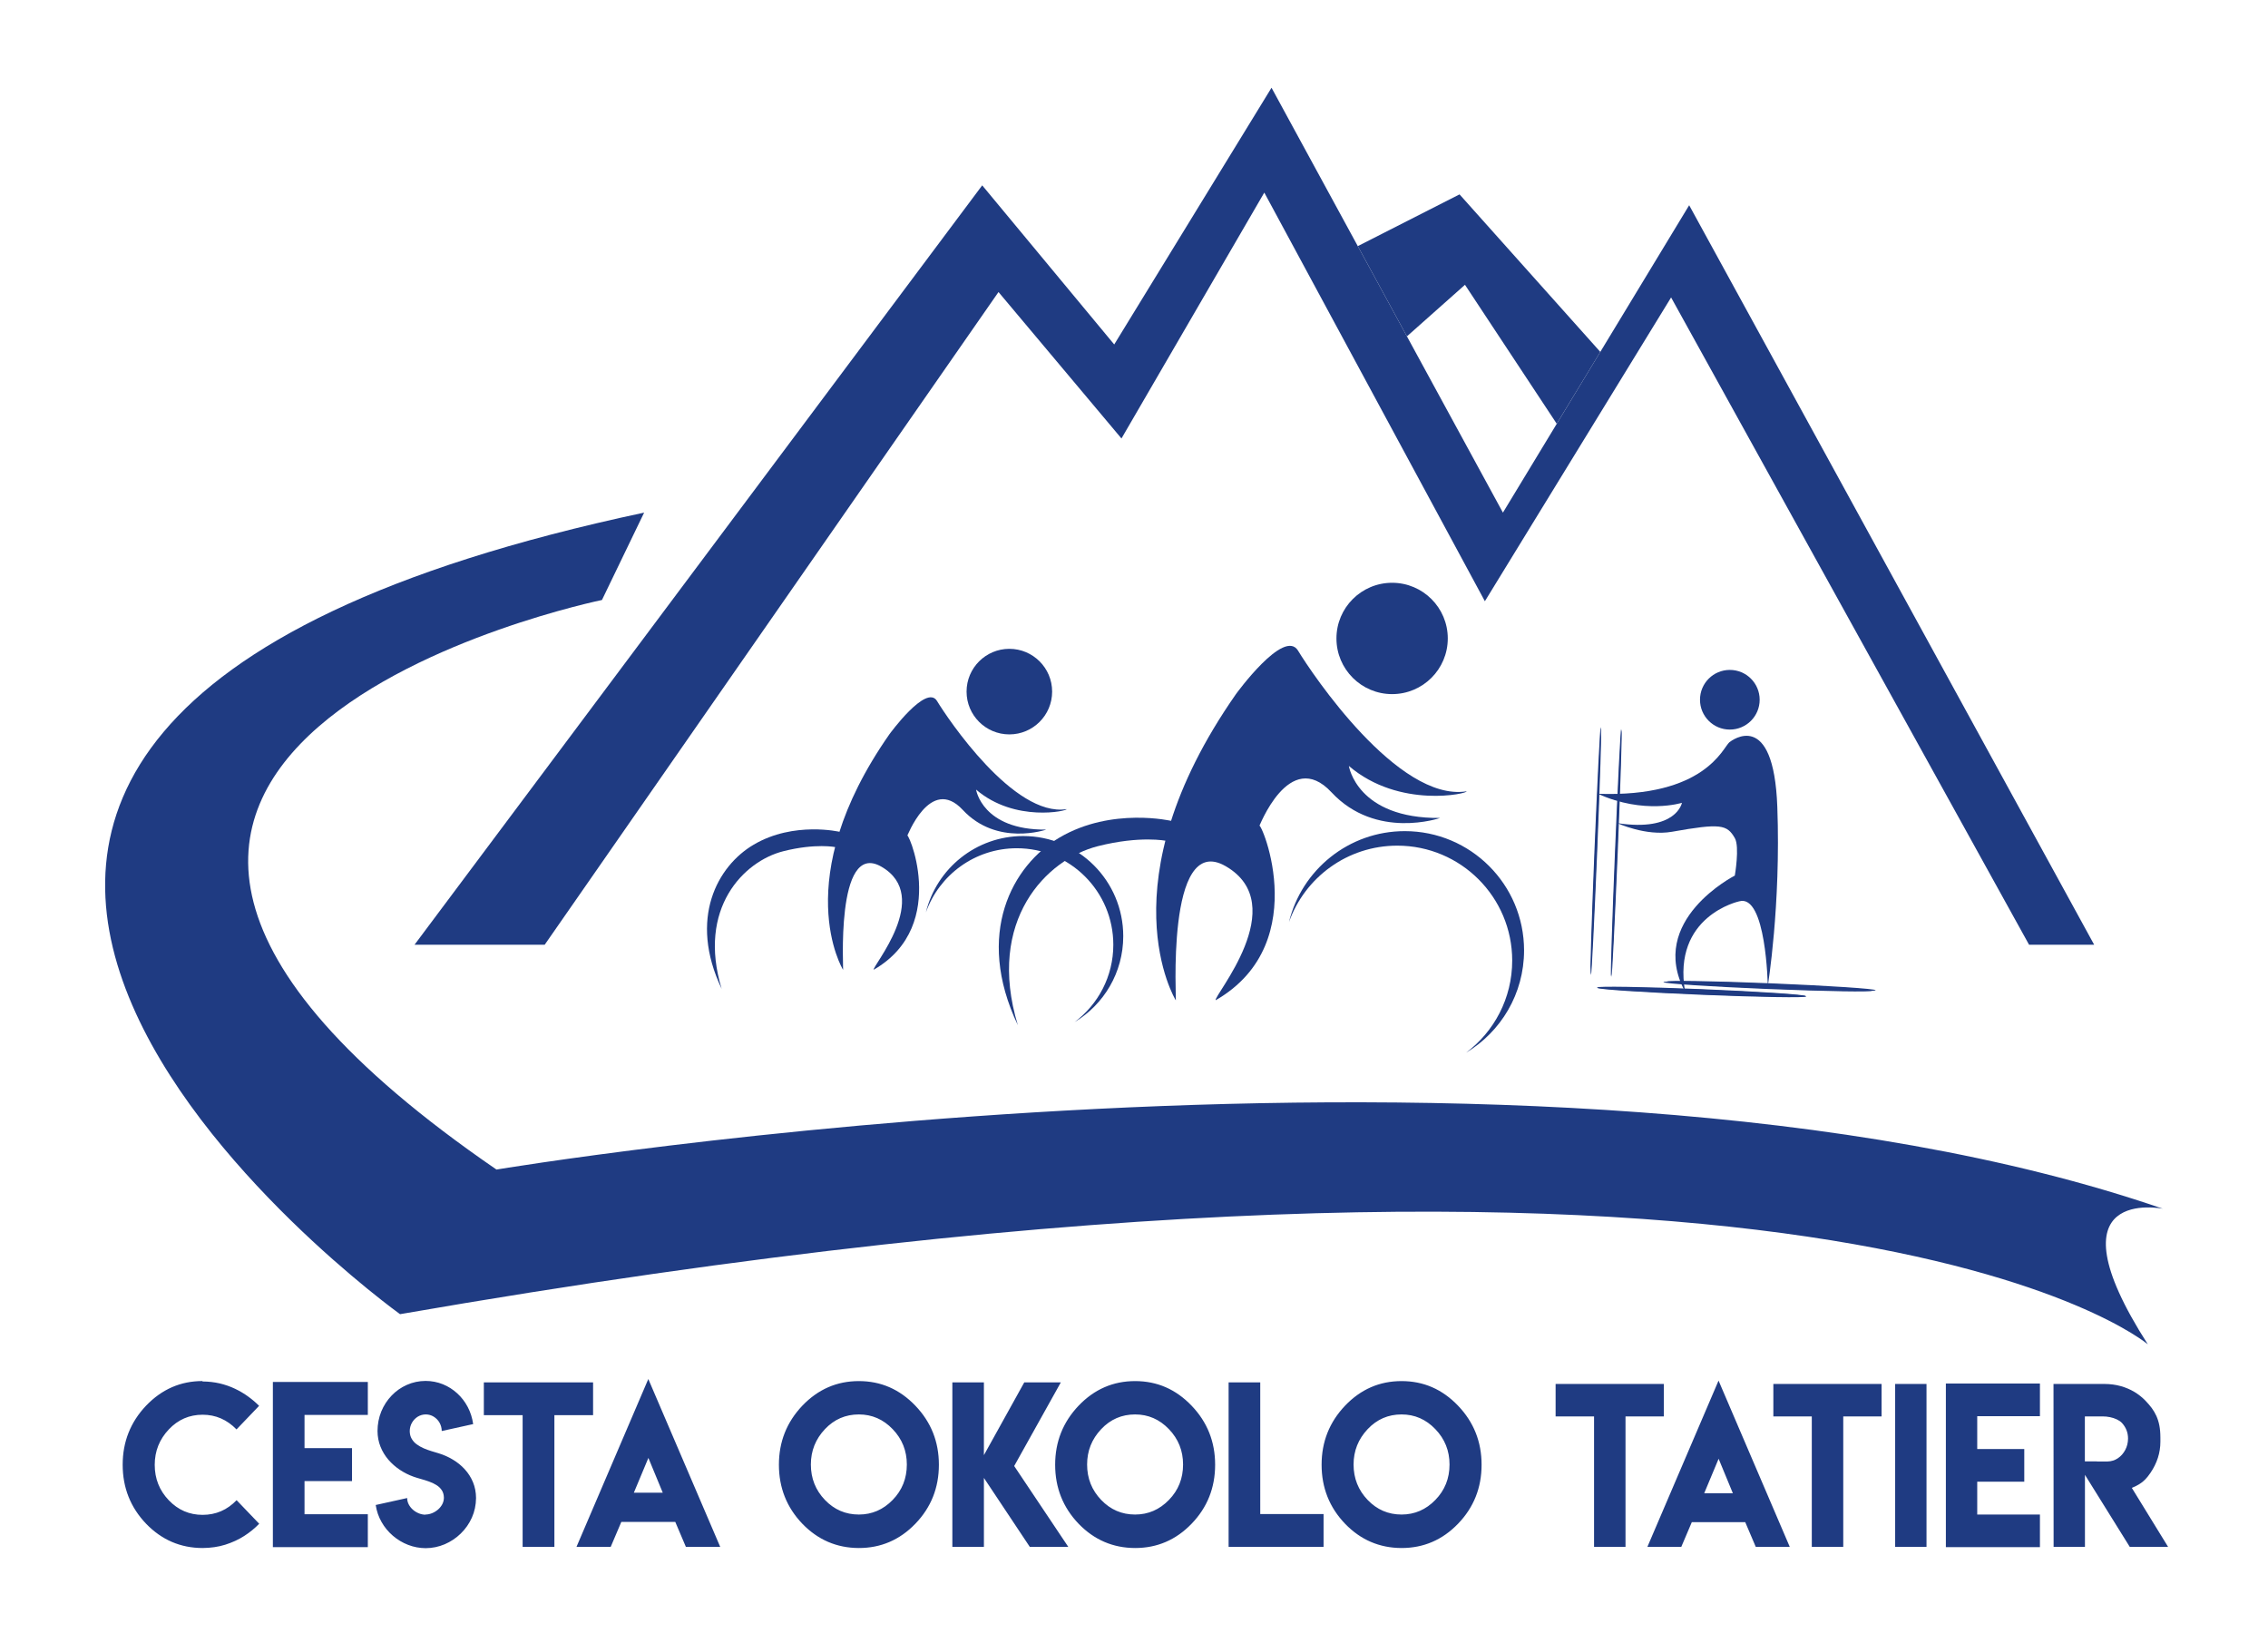 <?xml version="1.0" encoding="utf-8"?>
<!-- Generator: Adobe Illustrator 14.0.0, SVG Export Plug-In . SVG Version: 6.00 Build 43363)  -->
<!DOCTYPE svg PUBLIC "-//W3C//DTD SVG 1.1//EN" "http://www.w3.org/Graphics/SVG/1.1/DTD/svg11.dtd">
<svg version="1.1" id="Warstwa_1" xmlns="http://www.w3.org/2000/svg" xmlns:xlink="http://www.w3.org/1999/xlink" x="0px" y="0px"
	 width="210.5px" height="152.5px" viewBox="0 0 210.5 152.5" enable-background="new 0 0 210.5 152.5" xml:space="preserve">
<g>
	<path fill="#1F3B82" d="M147.986,78.962c-0.26,6.347-0.422,11.494-0.365,11.497c0.059,0.002,0.314-5.143,0.578-11.486
		c0.26-6.348,0.424-11.494,0.363-11.497C148.506,67.474,148.247,72.616,147.986,78.962"/>
	<path fill="#1F3B82" d="M149.889,79.132c-0.261,6.347-0.426,11.494-0.365,11.496c0.058,0.004,0.315-5.142,0.574-11.485
		c0.26-6.349,0.426-11.495,0.367-11.498C150.407,67.644,150.148,72.785,149.889,79.132"/>
	<path fill="#1F3B82" d="M174.088,91.904c-0.006,0.132-4.35,0.063-9.705-0.157c-5.352-0.22-9.688-0.505-9.683-0.64
		c0.006-0.135,4.352-0.063,9.702,0.156C169.757,91.482,174.094,91.771,174.088,91.904"/>
	<path fill="#1F3B82" d="M167.605,92.443c-0.008,0.133-4.352,0.063-9.705-0.157s-9.688-0.507-9.683-0.64
		c0.007-0.136,4.351-0.063,9.703,0.154C163.277,92.021,167.609,92.311,167.605,92.443"/>
	<path fill="#1F3B82" d="M59.784,47.576l-3.915,8.11c0,0-66.844,13.704-9.79,52.86c0,0,97.049-16.223,154.663,3.636
		c0,0-10.908-2.238-1.396,12.586c0,0-30.207-25.729-162.217-2.8C37.13,121.969-37.544,68.271,59.784,47.576"/>
	<polygon fill="#1F3B82" points="92.674,27.104 104.087,40.695 117.343,17.874 137.816,55.8 155.1,27.606 188.324,87.682 
		194.367,87.682 156.777,19.048 139.491,47.576 118.014,8.142 103.414,31.97 91.162,17.202 38.472,87.682 50.554,87.682 	"/>
	<polygon fill="#1F3B82" points="126.021,22.843 135.464,18.04 148.529,32.66 144.486,39.33 135.969,26.432 130.582,31.217 	"/>
	<path fill="#1F3B82" d="M78.243,89.998c0,0-5.134-8.335,4.296-21.837c0,0,3.437-4.739,4.43-3.101
		c0.986,1.629,7.128,10.799,12.016,10.036c0.176,0.14-4.772,1.286-8.392-1.813c0,0,0.571,3.766,6.511,3.713
		c0,0-4.567,1.591-7.75-1.833c-3.029-3.254-5.195,2.575-5.17,2.453c-0.162-1.111,4.138,8.218-3.087,12.382
		c-0.229-0.229,5.503-6.798,0.704-9.564C77.458,77.928,78.336,90.464,78.243,89.998"/>
	<path fill="#1F3B82" d="M66.979,91.775c-3.096-6.518-0.393-11.404,2.976-13.385c3.733-2.198,8.01-1.182,8.01-1.182l-0.406,1.416
		c0,0-1.839-0.386-4.862,0.379C69.022,79.936,64.709,84.3,66.979,91.775"/>
	<path fill="#1F3B82" d="M97.652,64.189c0,2.192-1.776,3.97-3.971,3.97c-2.194,0-3.971-1.777-3.971-3.97s1.777-3.972,3.971-3.972
		C95.875,60.218,97.652,61.996,97.652,64.189"/>
	<path fill="#1F3B82" d="M94.96,77.593c-4.373,0-8.037,3.021-9.026,7.087c1.234-3.468,4.545-5.955,8.438-5.955
		c4.947,0,8.958,4.012,8.958,8.959c0,2.938-1.413,5.541-3.595,7.176c2.706-1.625,4.517-4.588,4.517-7.974
		C104.252,81.753,100.094,77.593,94.96,77.593"/>
	<path fill="#1F3B82" d="M109.123,92.829c0,0-6.68-10.841,5.589-28.408c0,0,4.472-6.166,5.765-4.032
		c1.281,2.117,9.271,14.047,15.631,13.055c0.229,0.182-6.209,1.674-10.916-2.357c0,0,0.742,4.898,8.471,4.828
		c0,0-5.939,2.069-10.085-2.383c-3.938-4.233-6.759,3.351-6.724,3.191c-0.213-1.446,5.379,10.688-4.019,16.106
		c-0.299-0.297,7.159-8.843,0.916-12.443C108.1,77.126,109.244,93.436,109.123,92.829"/>
	<path fill="#1F3B82" d="M94.468,95.143c-4.027-8.478-0.509-14.838,3.872-17.412c4.856-2.854,10.418-1.535,10.418-1.535
		l-0.523,1.842c0,0-2.396-0.501-6.33,0.493C97.127,79.736,91.517,85.417,94.468,95.143"/>
	<path fill="#1F3B82" d="M134.373,59.254c0,2.852-2.313,5.166-5.166,5.166c-2.852,0-5.167-2.314-5.167-5.166
		c0-2.854,2.315-5.166,5.167-5.166C132.061,54.088,134.373,56.4,134.373,59.254"/>
	<path fill="#1F3B82" d="M130.383,77.137c-5.207,0-9.572,3.598-10.75,8.441c1.471-4.133,5.414-7.094,10.053-7.094
		c5.892,0,10.666,4.776,10.666,10.668c0,3.498-1.683,6.602-4.281,8.546c3.225-1.933,5.382-5.46,5.382-9.495
		C141.45,82.092,136.496,77.137,130.383,77.137"/>
	<path fill="#1F3B82" d="M161.413,83.654c2.517-0.735,2.661,7.844,2.661,7.844s1.221-7.424,0.884-16.612
		c-0.336-9.187-4.26-6.146-4.447-5.999c-0.608,0.504-2.265,5.141-12.206,4.783c4.278,1.946,7.801,0.839,7.801,0.839
		s-0.502,2.722-5.998,1.885c0,0,2.646,1.231,5.076,0.801c4.51-0.801,5.104-0.672,5.83,0.588c0.463,0.796,0,3.48,0,3.48
		s-8.179,4.152-4.615,10.78C155.184,84.997,161.413,83.654,161.413,83.654"/>
	<path fill="#1F3B82" d="M163.32,64.943c0,1.529-1.238,2.769-2.77,2.769s-2.768-1.239-2.768-2.769c0-1.53,1.236-2.768,2.768-2.768
		S163.32,63.414,163.32,64.943"/>
	<path fill="#1F3B82" d="M148.029,79.006c-0.258,6.346-0.424,11.493-0.363,11.494c0.057,0.002,0.314-5.141,0.575-11.484
		c0.259-6.349,0.424-11.496,0.366-11.498C148.549,67.516,148.29,72.659,148.029,79.006"/>
	<path fill="#1F3B82" d="M149.932,79.174c-0.261,6.348-0.425,11.494-0.367,11.496c0.061,0.003,0.315-5.141,0.578-11.484
		c0.26-6.35,0.424-11.495,0.366-11.498C150.45,67.686,150.189,72.828,149.932,79.174"/>
	<path fill="#1F3B82" d="M173.773,91.945c-0.006,0.134-4.354,0.063-9.705-0.156c-5.354-0.221-9.688-0.507-9.683-0.641
		c0.005-0.131,4.349-0.063,9.702,0.158C169.441,91.527,173.779,91.813,173.773,91.945"/>
	<path fill="#1F3B82" d="M167.648,92.484c-0.006,0.134-4.353,0.063-9.703-0.157c-5.354-0.22-9.689-0.504-9.685-0.64
		c0.005-0.133,4.351-0.063,9.701,0.158C163.318,92.064,167.654,92.354,167.648,92.484"/>
</g>
<path fill="#1F3B82" d="M130.082,131.273c1.221,0,2.268,0.456,3.137,1.365c0.879,0.914,1.316,2.01,1.316,3.283
	c0,1.29-0.438,2.388-1.316,3.288c-0.875,0.902-1.922,1.354-3.137,1.354c-1.232,0-2.283-0.452-3.146-1.354
	c-0.869-0.907-1.307-2.005-1.307-3.288c0-1.266,0.438-2.362,1.307-3.283C127.793,131.729,128.842,131.273,130.082,131.273
	 M130.082,128.178c-2.039,0-3.785,0.759-5.242,2.282c-1.453,1.528-2.178,3.354-2.178,5.481c0,2.134,0.725,3.962,2.178,5.478
	c1.445,1.496,3.191,2.246,5.242,2.252c2.045,0,3.791-0.749,5.242-2.252c1.457-1.511,2.186-3.337,2.186-5.478
	c0-2.133-0.729-3.959-2.186-5.481C133.867,128.937,132.121,128.178,130.082,128.178z M114.031,128.3v15.269h8.813v-3.049h-5.877
	V128.3H114.031z M105.353,131.273c1.22,0,2.267,0.456,3.137,1.365c0.88,0.914,1.314,2.01,1.314,3.283
	c0,1.29-0.435,2.388-1.314,3.288c-0.876,0.902-1.923,1.354-3.137,1.354c-1.235,0-2.285-0.452-3.148-1.354
	c-0.871-0.907-1.307-2.005-1.307-3.288c0-1.266,0.436-2.362,1.307-3.283C103.062,131.729,104.112,131.273,105.353,131.273z
	 M105.353,128.178c-2.04,0-3.786,0.759-5.244,2.282c-1.452,1.528-2.177,3.354-2.177,5.481c0,2.134,0.725,3.962,2.177,5.478
	c1.446,1.496,3.191,2.246,5.244,2.252c2.044,0,3.79-0.749,5.241-2.252c1.459-1.511,2.186-3.337,2.186-5.478
	c0-2.133-0.727-3.959-2.186-5.481C109.137,128.937,107.391,128.178,105.353,128.178z M88.391,128.3v15.269h2.929v-6.405l4.262,6.405
	h3.573l-5.025-7.509l4.328-7.76h-3.393l-3.746,6.752V128.3H88.391z M79.714,131.273c1.219,0,2.266,0.456,3.136,1.365
	c0.88,0.914,1.316,2.01,1.316,3.283c0,1.29-0.437,2.388-1.316,3.288c-0.876,0.902-1.922,1.354-3.136,1.354
	c-1.235,0-2.285-0.452-3.149-1.354c-0.87-0.907-1.306-2.005-1.306-3.288c0-1.266,0.437-2.362,1.306-3.283
	C77.423,131.729,78.473,131.273,79.714,131.273z M79.714,128.178c-2.041,0-3.786,0.759-5.245,2.282
	c-1.452,1.528-2.176,3.354-2.176,5.481c0,2.134,0.725,3.962,2.176,5.478c1.446,1.496,3.192,2.246,5.245,2.252
	c2.043,0,3.79-0.749,5.241-2.252c1.458-1.511,2.186-3.337,2.186-5.478c0-2.133-0.727-3.959-2.186-5.481
	C83.497,128.937,81.751,128.178,79.714,128.178z M58.829,138.538l1.35-3.229l1.334,3.229H58.829z M53.504,143.568h3.176l0.988-2.321
	h5.006l0.987,2.321h3.186l-6.675-15.582L53.504,143.568z M44.907,128.3v3.038h3.6v12.23h2.948v-12.23h3.591V128.3H44.907z
	 M39.501,140.578c-0.211,0-0.415-0.042-0.616-0.12c-0.202-0.082-0.387-0.19-0.551-0.334c-0.164-0.141-0.297-0.307-0.393-0.491
	c-0.099-0.187-0.151-0.387-0.151-0.601l-2.919,0.646c0.086,0.573,0.269,1.1,0.548,1.587c0.275,0.485,0.625,0.906,1.049,1.269
	c0.421,0.362,0.892,0.643,1.408,0.843c0.52,0.201,1.065,0.305,1.635,0.308c0.619-0.003,1.207-0.127,1.768-0.364
	c0.557-0.241,1.056-0.573,1.489-0.997c0.436-0.423,0.78-0.917,1.031-1.478c0.25-0.563,0.377-1.167,0.384-1.813
	c-0.003-0.533-0.099-1.021-0.282-1.468c-0.186-0.445-0.439-0.847-0.762-1.198c-0.322-0.354-0.69-0.653-1.108-0.901
	c-0.415-0.25-0.854-0.444-1.318-0.586c-0.208-0.063-0.431-0.129-0.669-0.201c-0.242-0.073-0.48-0.161-0.715-0.261
	c-0.235-0.102-0.452-0.224-0.646-0.366c-0.199-0.141-0.353-0.316-0.471-0.517c-0.121-0.201-0.179-0.438-0.183-0.711
	c0.003-0.285,0.072-0.548,0.205-0.78c0.133-0.231,0.313-0.42,0.535-0.56c0.226-0.138,0.474-0.21,0.75-0.212
	c0.273,0.002,0.52,0.074,0.74,0.212c0.223,0.14,0.403,0.323,0.536,0.557c0.13,0.233,0.202,0.492,0.204,0.772l2.917-0.643
	c-0.081-0.569-0.248-1.097-0.502-1.581s-0.579-0.908-0.975-1.271c-0.396-0.362-0.842-0.646-1.34-0.848
	c-0.499-0.199-1.031-0.305-1.594-0.307c-0.623,0.002-1.201,0.126-1.74,0.365c-0.539,0.239-1.012,0.569-1.417,0.993
	c-0.409,0.426-0.728,0.917-0.96,1.476c-0.229,0.563-0.347,1.169-0.35,1.814c0.003,0.521,0.096,1.006,0.275,1.452
	c0.177,0.446,0.424,0.85,0.734,1.213c0.313,0.36,0.668,0.674,1.072,0.942c0.402,0.266,0.826,0.479,1.275,0.638
	c0.208,0.071,0.433,0.143,0.681,0.21c0.248,0.068,0.496,0.146,0.743,0.235c0.251,0.088,0.477,0.193,0.684,0.325
	c0.21,0.128,0.375,0.29,0.502,0.481c0.126,0.192,0.191,0.425,0.195,0.703c-0.004,0.214-0.053,0.414-0.153,0.602
	c-0.098,0.185-0.232,0.35-0.396,0.492c-0.167,0.141-0.351,0.254-0.551,0.335c-0.201,0.081-0.402,0.123-0.61,0.123L39.501,140.578z
	 M25.326,128.261v15.326h8.813v-3.049h-5.875v-3.08h4.408v-3.059h-4.408v-3.08h5.875v-3.059H25.326z M24.057,141.419l-2.097-2.188
	c-0.87,0.907-1.922,1.362-3.157,1.362c-1.226,0-2.272-0.451-3.136-1.354c-0.87-0.909-1.306-2.004-1.306-3.288
	c0-1.27,0.437-2.366,1.306-3.287c0.858-0.908,1.904-1.364,3.139-1.364c1.213,0,2.263,0.456,3.146,1.364l2.095-2.188
	c-0.303-0.307-0.641-0.595-1.015-0.865c-0.372-0.272-0.78-0.512-1.223-0.723c-0.439-0.209-0.913-0.374-1.418-0.495
	c-0.504-0.115-1.04-0.177-1.604-0.18l0.01-0.039c-2.034,0-3.777,0.763-5.235,2.281c-1.452,1.529-2.176,3.359-2.176,5.486
	c0,2.134,0.725,3.962,2.176,5.478c1.445,1.496,3.189,2.246,5.235,2.252c0.758-0.006,1.464-0.105,2.107-0.307
	c0.647-0.205,1.236-0.473,1.762-0.812C23.193,142.214,23.654,141.836,24.057,141.419z"/>
<path fill="#1F3B82" d="M195.596,135.64h-0.973v-0.01h-1.121v-4.174h1.635c0.238,0,0.469,0.021,0.695,0.069
	c0.227,0.045,0.436,0.115,0.627,0.204c0.189,0.087,0.348,0.196,0.477,0.324c0.385,0.419,0.574,0.906,0.574,1.457
	c-0.002,0.388-0.09,0.742-0.262,1.063c-0.168,0.319-0.398,0.576-0.684,0.769C196.277,135.534,195.955,135.633,195.596,135.64
	 M190.602,143.568h2.908v-6.689l4.162,6.689h3.557l-3.369-5.479c0.273-0.112,0.508-0.227,0.701-0.349
	c0.199-0.121,0.379-0.266,0.541-0.432c0.162-0.168,0.328-0.372,0.492-0.618c0.611-0.9,0.918-1.861,0.918-2.882v-0.394
	c0-0.417-0.033-0.786-0.094-1.111c-0.064-0.327-0.158-0.622-0.277-0.888c-0.121-0.266-0.266-0.512-0.439-0.746
	c-0.174-0.23-0.371-0.461-0.592-0.688c-0.293-0.301-0.631-0.569-1.014-0.801c-0.383-0.227-0.807-0.409-1.273-0.538
	c-0.465-0.131-0.965-0.194-1.506-0.198h-4.725L190.602,143.568z M180.602,128.405v15.182h8.73v-3.021h-5.82v-3.05h4.367v-3.03
	h-4.367v-3.051h5.82v-3.03H180.602z M175.895,143.568h2.91v-15.124h-2.91V143.568z M164.59,128.444v3.012h3.568v12.112h2.92v-12.112
	h3.557v-3.012H164.59z M158.174,138.586l1.336-3.2l1.322,3.2H158.174z M152.898,143.568h3.146l0.979-2.299h4.957l0.979,2.299h3.156
	l-6.611-15.435L152.898,143.568z M144.381,128.444v3.012h3.568v12.112h2.92v-12.112h3.555v-3.012H144.381z"/>
</svg>
